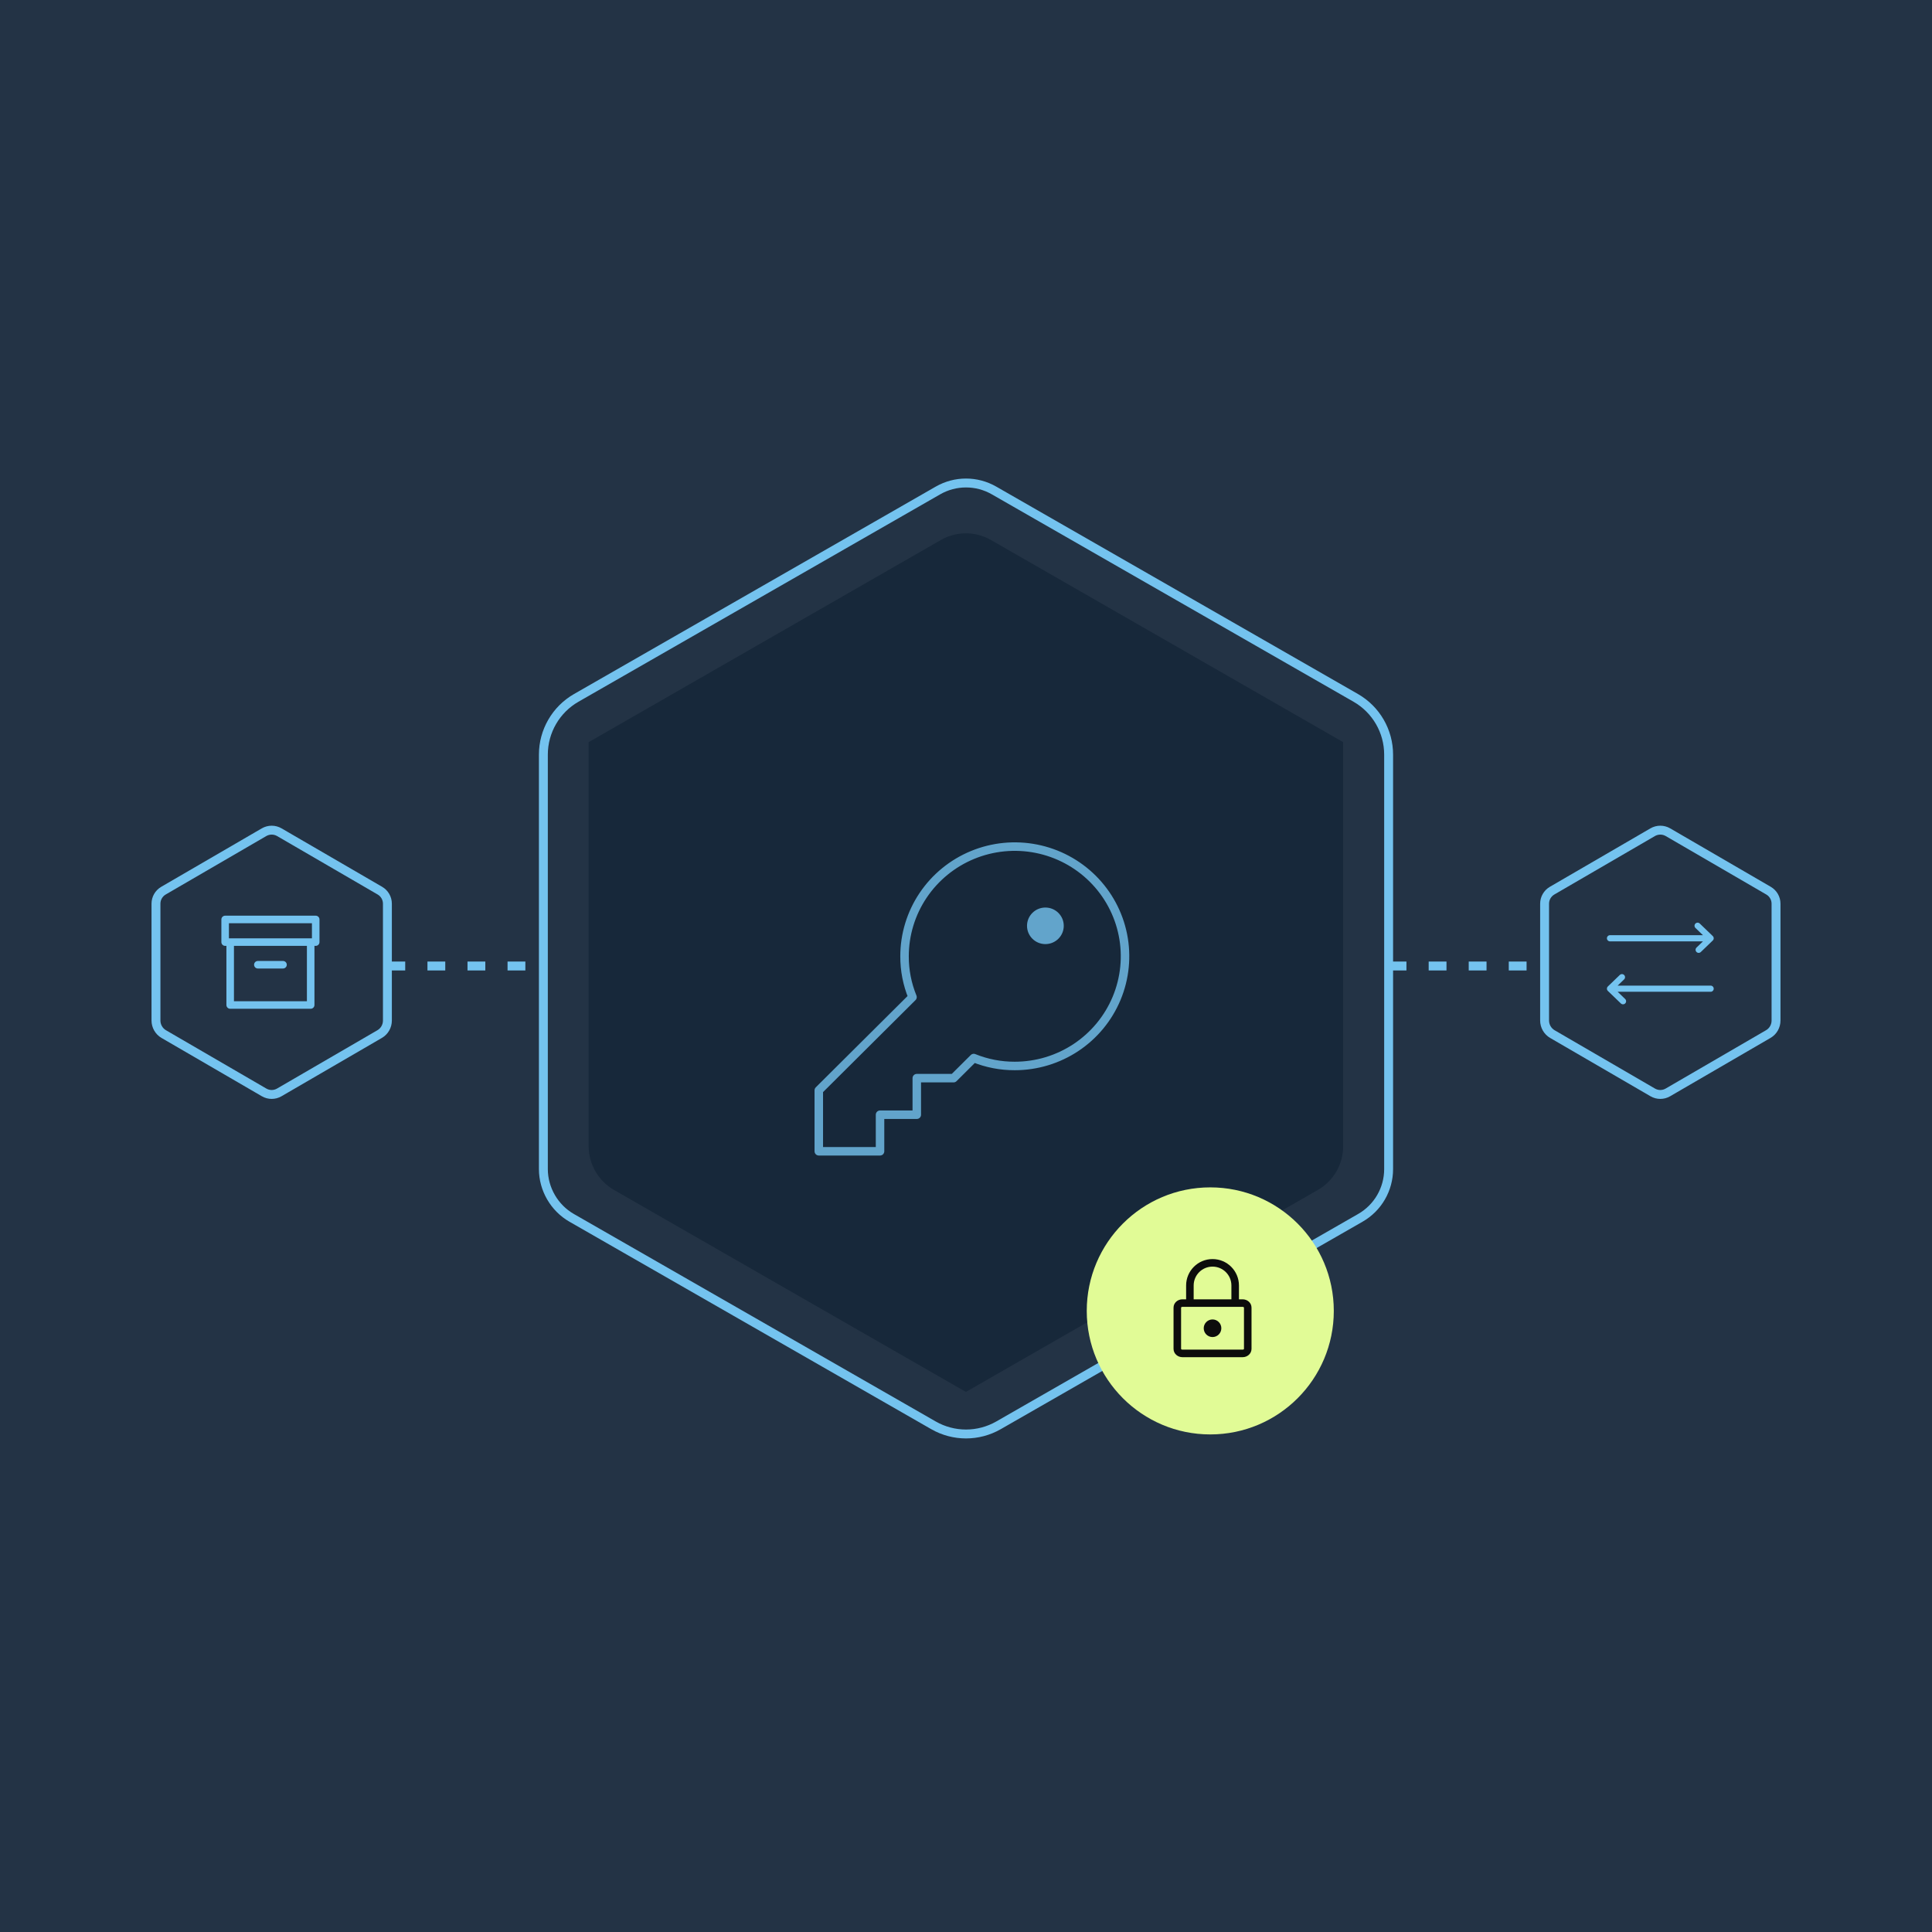 <svg width="384" height="384" viewBox="0 0 384 384" fill="none" xmlns="http://www.w3.org/2000/svg">
<rect width="384" height="384" fill="#233345"/>
<path fill-rule="evenodd" clip-rule="evenodd" d="M328.476 165.411C329.42 164.863 330.58 164.863 331.524 165.411L351.507 177.024C352.431 177.561 353 178.549 353 179.617V202.84C353 203.95 352.414 204.976 351.462 205.528L331.507 217.124C330.575 217.666 329.425 217.666 328.493 217.124L308.538 205.528C307.596 204.98 307 203.94 307 202.84V179.617C307 178.549 307.569 177.561 308.493 177.024L328.476 165.411Z" stroke="#74C3EF" stroke-width="1.77"/>
<path fill-rule="evenodd" clip-rule="evenodd" d="M52.476 165.411C53.42 164.863 54.58 164.863 55.524 165.411L75.507 177.024C76.431 177.561 77 178.549 77 179.617V202.84C77 203.95 76.414 204.976 75.462 205.528L55.507 217.124C54.575 217.666 53.425 217.666 52.493 217.124L32.538 205.528C31.596 204.98 31 203.94 31 202.84V179.617C31 178.549 31.569 177.561 32.493 177.024L52.476 165.411Z" stroke="#74C3EF" stroke-width="1.77"/>
<path fill-rule="evenodd" clip-rule="evenodd" d="M187.014 107.323C190.09 105.559 193.872 105.559 196.949 107.323L266.963 147.508V227.839C266.963 231.414 265.052 234.717 261.949 236.496L191.981 276.654L122.014 236.496C118.942 234.732 117 231.382 117 227.839V147.508L187.014 107.323Z" fill="#17283A"/>
<path fill-rule="evenodd" clip-rule="evenodd" d="M186.435 97.481C189.882 95.506 194.118 95.506 197.565 97.481L269.467 138.71C273.508 141.027 276 145.329 276 149.988V232.365C276 236.366 273.859 240.063 270.383 242.054L198.467 283.292C194.461 285.589 189.539 285.589 185.533 283.292L113.617 242.054C110.175 240.08 108 236.331 108 232.365V149.988C108 145.329 110.492 141.027 114.533 138.71L186.435 97.481Z" stroke="#74C3EF" stroke-width="1.77"/>
<g opacity="0.8">
<path d="M181.367 198.183C180.311 195.607 179.774 192.85 179.784 190.069C179.784 185.757 181.069 181.542 183.477 177.957C185.885 174.372 189.307 171.577 193.311 169.927C197.315 168.277 201.721 167.846 205.971 168.687C210.222 169.528 214.126 171.604 217.191 174.653C220.255 177.702 222.342 181.587 223.188 185.816C224.033 190.044 223.599 194.428 221.941 198.411C220.282 202.395 217.474 205.8 213.87 208.195C210.267 210.591 206.03 211.869 201.696 211.869C198.9 211.88 196.129 211.345 193.54 210.295L189.523 214.292H182.219V221.559H174.915V228.825H162.741V216.714L181.367 198.183Z" stroke="#74C3EF" stroke-width="1.69" stroke-linecap="round" stroke-linejoin="round"/>
<path d="M207.779 187.647C209.796 187.647 211.431 186.02 211.431 184.014C211.431 182.007 209.796 180.38 207.779 180.38C205.762 180.38 204.127 182.007 204.127 184.014C204.127 186.02 205.762 187.647 207.779 187.647Z" fill="#74C3EF"/>
</g>
<path d="M77 192H108" stroke="#74C3EF" stroke-width="1.77" stroke-dasharray="3.54 4.42"/>
<path d="M276 192H307" stroke="#74C3EF" stroke-width="1.77" stroke-dasharray="3.54 4.42"/>
<path d="M240.552 285.103C254.111 285.103 265.103 274.111 265.103 260.552C265.103 246.992 254.111 236 240.552 236C226.992 236 216 246.992 216 260.552C216 274.111 226.992 285.103 240.552 285.103Z" fill="#E1FB96"/>
<path fill-rule="evenodd" clip-rule="evenodd" d="M235.75 255.5C235.75 252.601 238.101 250.25 241 250.25C243.899 250.25 246.25 252.601 246.25 255.5V258.25H247C247.898 258.25 248.75 258.927 248.75 259.909V268.091C248.75 269.073 247.898 269.75 247 269.75H235C234.102 269.75 233.25 269.073 233.25 268.091V259.909C233.25 258.927 234.102 258.25 235 258.25H235.75V255.5ZM235 259.75C234.908 259.75 234.839 259.784 234.797 259.821C234.757 259.858 234.75 259.89 234.75 259.909V268.091C234.75 268.11 234.757 268.142 234.797 268.179C234.839 268.216 234.908 268.25 235 268.25H247C247.092 268.25 247.161 268.216 247.203 268.179C247.243 268.142 247.25 268.11 247.25 268.091V259.909C247.25 259.89 247.243 259.858 247.203 259.821C247.161 259.784 247.092 259.75 247 259.75H235ZM237.25 258.25V255.5C237.25 253.429 238.929 251.75 241 251.75C243.071 251.75 244.75 253.429 244.75 255.5V258.25H237.25ZM239.25 264C239.25 263.034 240.034 262.25 241 262.25C241.966 262.25 242.75 263.034 242.75 264C242.75 264.966 241.966 265.75 241 265.75C240.034 265.75 239.25 264.966 239.25 264Z" fill="#0C0C0C"/>
<path d="M340 196.51L320 196.51M320 196.51L322.376 194.223M320 196.51L322.587 199M320 186.49L340 186.49M340 186.49L337.413 184M340 186.49L337.624 188.777" stroke="#74C3EF" stroke-width="1.228" stroke-linecap="round"/>
<path fill-rule="evenodd" clip-rule="evenodd" d="M44.22 182.22C44.36 182.079 44.551 182 44.75 182L62.75 182C63.164 182 63.5 182.336 63.5 182.75V187.25C63.5 187.664 63.164 188 62.75 188H62.5V199.75C62.5 200.164 62.164 200.5 61.75 200.5H45.75C45.336 200.5 45 200.164 45 199.75V188H44.75C44.336 188 44 187.664 44 187.25V182.75C44 182.551 44.079 182.36 44.22 182.22ZM46.5 188V199H61V188H46.5ZM61.75 186.5H62V183.5L45.5 183.5V186.5H45.75C45.75 186.5 45.751 186.5 45.751 186.5L45.75 186.5M61.75 186.5H45.751H61.75ZM50.5 191.75C50.5 191.336 50.836 191 51.25 191H56.25C56.664 191 57 191.336 57 191.75C57 192.164 56.664 192.5 56.25 192.5H51.25C50.836 192.5 50.5 192.164 50.5 191.75Z" fill="#74C3EF"/>
</svg>

